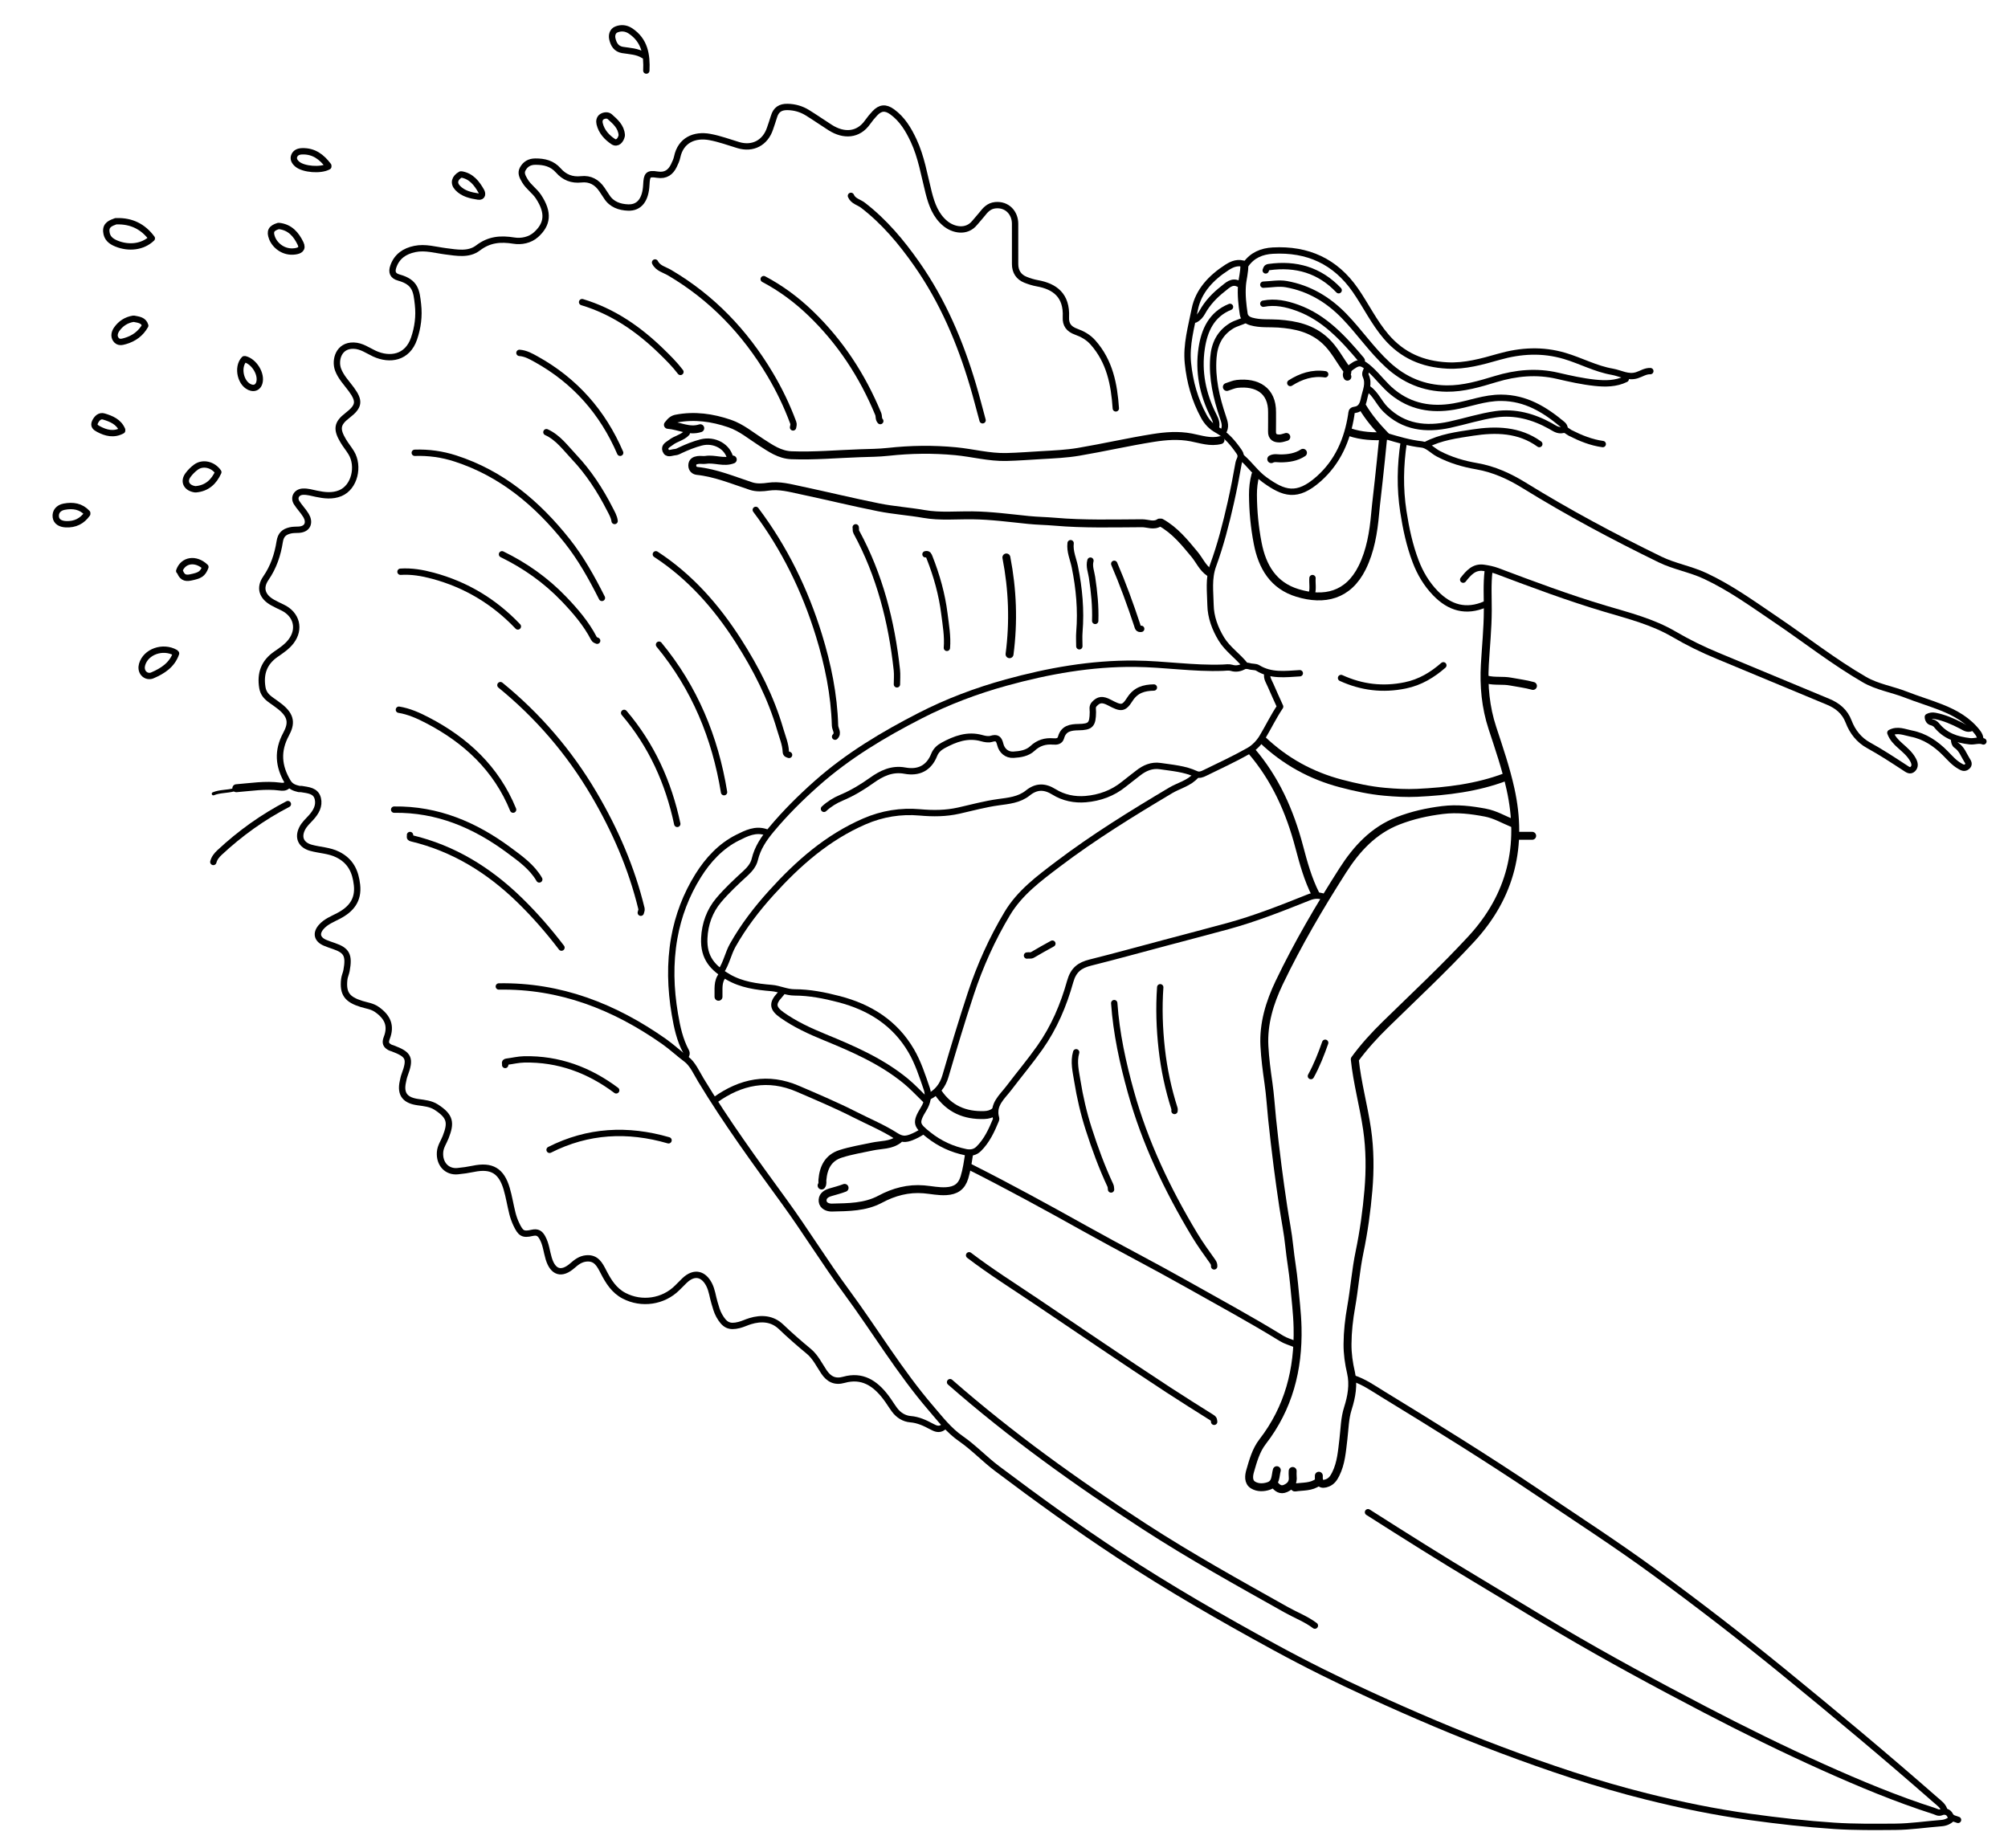<svg version="1.1" id="Layer_1" xmlns="http://www.w3.org/2000/svg" xmlns:xlink="http://www.w3.org/1999/xlink" x="0px" y="0px"
	 width="100%" viewBox="0 0 1266 1165" enable-background="new 0 0 1266 1165" xml:space="preserve">
<path fill="none" opacity="1" stroke="#000000" stroke-linecap="round" stroke-linejoin="round" stroke-width="4"
	d="
M314.5,622 
	C353.2,621.341 387.274,634.678 418.467,656.547 
	C423.426,660.023 427.864,664.216 432.734,667.855 
	C436.712,670.827 439.135,676.44 441.921,681.048 
	C457.954,707.567 476.174,732.553 494.393,757.578 
	C507.937,776.182 519.973,795.888 533.63,814.404 
	C551.621,838.795 567.174,864.951 587.001,887.999 
	C592.858,894.808 598.243,901.894 605.88,907.174 
	C613.917,912.731 620.721,920.038 628.552,925.932 
	C653.682,944.845 679.153,963.277 705.46,980.562 
	C737.231,1001.437 770.128,1020.35 803.475,1038.545 
	C823.319,1049.372 843.57,1059.428 864.088,1068.807 
	C890.989,1081.104 918.183,1092.765 945.925,1103.199 
	C976.186,1114.579 1006.767,1124.918 1038.066,1132.734 
	C1059.588,1138.109 1081.402,1142.592 1103.48,1145.645 
	C1121.109,1148.083 1138.709,1150.086 1156.484,1151.25 
	C1169.354,1152.092 1182.175,1151.944 1194.999,1151.849 
	C1204.671,1151.778 1214.329,1150.275 1224.003,1149.538 
	C1226.697,1149.332 1228.882,1148.36 1230.75,1146.5 
"/>
<path fill="none" opacity="1" stroke="#000000" stroke-linecap="round" stroke-linejoin="round" stroke-width="4"
	d="
M703.5,257.5 
	C702.475,242.336 699.671,227.861 689.08,215.929 
	C686.071,212.539 682.365,210.543 678.451,209.137 
	C673.83,207.477 671.787,204.629 672.022,200.001 
	C672.724,186.125 664.894,180.551 653.983,178.597 
	C651.372,178.129 648.893,177.328 646.542,176.393 
	C642.281,174.7 639.995,171.25 639.998,166.5 
	C640.004,158 640.03,149.5 639.991,141 
	C639.959,134.219 634.963,128.638 627.49,129.4 
	C623.432,129.814 621.191,132.462 619.128,135.1 
	C617.657,136.981 616.011,138.676 614.517,140.514 
	C609.259,146.979 600.881,144.949 596.032,140.961 
	C589.935,135.949 587.392,128.849 585.514,121.496 
	C582.68,110.399 580.902,98.988 575.975,88.512 
	C572.729,81.608 568.846,75.105 562.494,70.509 
	C558.322,67.49 554.995,67.783 551.519,71.518 
	C549.908,73.248 548.375,75.079 547.022,77.015 
	C541.102,85.481 531.931,85.813 523.509,80.486 
	C518.626,77.397 513.9,74.058 508.978,71.035 
	C505.195,68.712 501.044,67.521 496.501,67.439 
	C491.997,67.358 489.244,69.198 487.983,73.495 
	C487.242,76.022 486.327,78.498 485.501,81 
	C482.513,90.055 474.593,94.229 465.502,91.494 
	C459.537,89.699 453.725,87.528 447.522,86.382 
	C437.869,84.599 429.158,88.365 426.949,98.989 
	C426.559,100.867 425.667,102.756 424.855,104.43 
	C422.869,108.52 419.8,110.967 414.48,110.13 
	C408.498,109.188 407.803,110.205 407.5,116.5 
	C407.051,125.821 403.19,131.117 396.006,130.85 
	C390.765,130.656 385.623,129.004 382.493,124.004 
	C381.537,122.477 380.502,120.999 379.5,119.5 
	C376.401,114.865 372.038,112.45 366.508,113.068 
	C360.579,113.73 355.84,111.832 352.019,107.483 
	C348.118,103.042 343.18,101.874 337.499,101.905 
	C333.723,101.926 331.204,103.565 329.567,106.537 
	C328.105,109.19 329.514,111.604 330.945,114.032 
	C333.22,117.894 337.072,120.326 339.495,124.003 
	C346.239,134.235 345.167,141.469 337.964,147.96 
	C334.06,151.478 328.599,152.45 324.045,151.72 
	C315.622,150.369 308.481,150.903 301.374,156.335 
	C295.453,160.861 287.94,159.322 281.006,158.45 
	C274.519,157.633 268.145,155.611 261.5,157 
	C255.102,158.337 250.258,161.569 247.995,167.998 
	C246.738,171.568 247.595,173.943 251.494,175.021 
	C262.047,177.939 262.583,183.533 263.527,191.997 
	C264.351,199.386 263.434,206.488 261.031,213.511 
	C256.861,225.699 245.779,227.464 236.02,222.956 
	C231.779,220.998 228.046,218.089 223.002,217.936 
	C213.428,217.645 211.004,227.119 213.121,232.956 
	C214.838,237.693 218.508,241.44 221.497,245.502 
	C226.976,252.948 226.467,256.266 219,262 
	C212.464,267.02 212.011,270.637 216.433,278.04 
	C217.989,280.643 219.919,282.952 221.473,285.516 
	C226.542,293.881 223.659,307.225 214.495,310.988 
	C209.583,313.004 204.431,312.373 199.534,311.338 
	C196.688,310.737 193.926,309.881 191.001,310.018 
	C187.026,310.204 184.971,313.689 187.046,316.971 
	C188.823,319.779 191.238,322.191 192.943,325.034 
	C195.357,329.06 194.412,333.569 188.5,333.996 
	C186.663,334.129 184.85,333.984 182.984,334.432 
	C179.113,335.359 177.042,337.161 176.362,341.478 
	C175.065,349.7 172.505,357.499 167.62,364.583 
	C163.361,370.759 165.325,376.317 172.006,379.988 
	C173.965,381.064 175.981,382.041 178.003,382.993 
	C187.044,387.249 189.502,396.621 183.468,404.476 
	C180.918,407.795 177.399,410.125 173.988,412.482 
	C166.514,417.645 163.965,424.615 165.403,433.516 
	C166.018,437.325 168.184,439.503 170.997,441.504 
	C172.845,442.817 174.717,444.104 176.491,445.511 
	C183.991,451.459 183.904,456.39 180.373,462.932 
	C174.723,473.402 175.485,483.113 181.416,493.05 
	C183.165,495.981 185.648,496.817 188.504,497.484 
	C188.978,497.595 189.513,497.425 189.998,497.512 
	C194.205,498.26 199.132,498.389 200.378,503.53 
	C201.499,508.155 199.246,512.065 196.062,515.556 
	C194.079,517.73 191.829,519.728 190.469,522.485 
	C187.672,528.157 189.858,532.819 195.988,534.542 
	C201.635,536.128 207.586,536.115 213.057,538.888 
	C221.097,542.964 224.145,549.517 225.083,557.991 
	C226.149,567.631 221.335,573.373 213.496,577.492 
	C209.631,579.523 205.471,581.083 202.504,584.503 
	C199.01,588.53 199.957,592.355 205.006,594.485 
	C206.801,595.243 208.656,595.863 210.502,596.495 
	C218.653,599.284 220.26,602.324 218.477,611.996 
	C218.134,613.858 217.248,615.639 217.043,617.505 
	C216.056,626.487 218.838,630.225 227.987,633.043 
	C231.202,634.033 234.594,634.394 237.536,636.448 
	C244.44,641.265 246.822,646.788 243.853,654.443 
	C242.58,657.724 243.466,659.132 246.006,660.489 
	C246.464,660.734 247.006,660.816 247.499,661.003 
	C257.872,664.922 259.029,667.27 255.02,678.007 
	C254.542,679.287 254.303,680.66 254.005,682.001 
	C252.136,690.412 255.995,693.891 263.508,694.943 
	C267.495,695.502 271.555,695.865 274.97,698.047 
	C284.195,703.941 284.431,708.111 280.981,716.993 
	C279.759,720.141 277.696,722.885 277.436,726.495 
	C276.898,734 281.857,739.089 288.497,738.467 
	C291.848,738.154 295.198,737.652 298.494,736.972 
	C309.929,734.616 316.089,738.136 319.445,749.516 
	C320.939,754.586 321.744,759.856 323.039,764.99 
	C323.642,767.381 324.476,769.757 325.537,771.982 
	C328.259,777.69 329.675,778.711 335.468,777.364 
	C338.985,776.547 340.544,777.8 342.023,780.487 
	C344.266,784.562 344.634,789.178 345.947,793.516 
	C348.622,802.35 354.03,804.092 360.972,797.969 
	C363.492,795.746 366.035,793.854 369.499,793.487 
	C375.919,792.807 378.154,797.415 380.513,801.993 
	C383.626,808.032 387.116,813.71 393.486,817.027 
	C404.535,822.78 418.193,820.807 427,812 
	C428.5,810.5 429.974,808.973 431.505,807.505 
	C437.94,801.329 443.721,803.461 447.066,809.966 
	C448.964,813.654 449.318,817.671 450.492,821.503 
	C451.328,824.233 451.987,826.966 453.436,829.536 
	C456.777,835.462 459.682,837.064 465.991,835.463 
	C468.382,834.857 470.638,833.739 473.005,833.018 
	C480.077,830.864 486.95,831.353 492.42,836.584 
	C498.069,841.988 503.93,847.087 509.942,852.07 
	C514.114,855.526 516.489,860.558 519.475,865.016 
	C522.552,869.61 526.421,871.608 532.009,870.031 
	C543.656,866.746 551.804,872.234 558.481,881.014 
	C560.438,883.587 562.094,886.387 564.018,888.987 
	C566.499,892.339 570.083,894.527 574.013,894.84 
	C579.047,895.24 583.259,897.288 587.477,899.542 
	C589.842,900.806 592.031,901.727 594.5,900 
"/>
<path fill="none" opacity="1" stroke="#000000" stroke-linecap="round" stroke-linejoin="round" stroke-width="4"
	d="
M1226,1142 
	C1225.353,1138.735 1222.661,1136.978 1220.458,1135.047 
	C1188.875,1107.356 1156.643,1080.442 1124.088,1053.892 
	C1097.561,1032.258 1070.47,1011.362 1042.875,991.171 
	C1018.976,973.683 994.06,957.578 969.485,941.022 
	C937.534,919.498 904.78,899.221 871.922,879.128 
	C865.861,875.421 859.933,871.194 853,869 
"/>
<path fill="none" opacity="1" stroke="#000000" stroke-linecap="round" stroke-linejoin="round" stroke-width="4"
	d="
M862.5,953.5 
	C885.668,968.266 908.899,982.929 932.493,997.012 
	C949.697,1007.282 966.759,1017.793 984.017,1027.972 
	C1013.839,1045.561 1044.302,1061.994 1074.994,1078.012 
	C1099.519,1090.812 1124.344,1103.034 1149.566,1114.352 
	C1172.431,1124.612 1195.588,1134.309 1219.514,1141.955 
	C1220.911,1142.401 1222.133,1143.435 1224.055,1142.631 
	C1225.951,1141.837 1228.354,1142.274 1229.458,1144.521 
	C1230.539,1146.722 1232.703,1146.718 1234.5,1147.5 
"/>
<path fill="none" opacity="1" stroke="#000000" stroke-linecap="round" stroke-linejoin="round" stroke-width="5"
	d="
M769.5,277.5 
	C763.156,279.182 757.043,276.946 751.037,275.803 
	C742.887,274.253 734.888,274.9 727.024,276.148 
	C711.277,278.648 695.708,282.242 679.982,284.895 
	C672.418,286.171 664.677,286.516 656.997,286.948 
	C649.504,287.369 642.027,287.972 634.504,288.153 
	C623.601,288.415 613.182,285.524 602.499,284.512 
	C588.319,283.168 574.168,283.35 559.99,284.907 
	C554.038,285.56 547.973,285.586 541.993,285.79 
	C527.67,286.281 513.362,287.598 498.998,287.048 
	C491.557,286.763 485.865,282.66 480.039,278.939 
	C473.477,274.748 467.464,269.592 459.985,267.044 
	C449.104,263.336 437.984,261.722 426.486,263.925 
	C424.342,264.335 423.041,265.312 421.103,267.876 
	C428.427,268.473 434.494,272.29 441.5,270 
"/>
<path fill="none" opacity="1" stroke="#000000" stroke-linecap="round" stroke-linejoin="round" stroke-width="4"
	d="
M874,275 
	C881.383,277.194 888.703,279.388 896.474,280.241 
	C900.235,280.655 903.31,284.269 906.921,286.152 
	C914.573,290.143 922.634,292.514 931.007,293.957 
	C941.897,295.833 951.728,300.343 960.965,306.056 
	C988.669,323.19 1017.373,338.517 1046.614,352.767 
	C1055.55,357.121 1065.836,358.858 1074.953,363.101 
	C1091.044,370.59 1105.381,381.034 1120.039,390.942 
	C1138.537,403.445 1156.11,417.312 1175.49,428.518 
	C1183.619,433.219 1192.919,434.588 1201.519,437.952 
	C1208.928,440.85 1216.581,443.129 1223.979,446.053 
	C1232.85,449.558 1241.068,454.197 1246.964,462.027 
	C1247.903,463.273 1248.622,464.793 1248.5,466.5 
"/>
<path fill="none" opacity="1" stroke="#000000" stroke-linecap="round" stroke-linejoin="round" stroke-width="5"
	d="
M462,289.75 
	C456.365,291.99 450.663,289.068 444.994,289.961 
	C443.368,290.217 441.636,289.802 440.008,290.052 
	C438.151,290.337 436.459,291.012 436.466,293.5 
	C436.471,295.661 437.962,296.753 439.509,296.92 
	C451.395,298.199 462.306,302.832 473.501,306.496 
	C477.114,307.678 480.939,307.365 484.479,306.855 
	C491.433,305.853 497.932,307.67 504.488,309.056 
	C521.024,312.553 537.449,316.587 554.02,319.902 
	C563.411,321.78 573.044,322.415 582.488,324.068 
	C592.65,325.848 602.835,324.811 613.001,324.925 
	C624.931,325.059 636.69,326.669 648.513,327.87 
	C653.969,328.424 659.505,328.474 665.004,328.954 
	C683.306,330.555 701.663,330.008 720,329.923 
	C723.651,329.906 727.436,331.927 731,329.5 
"/>
<path fill="none" opacity="1" stroke="#000000" stroke-linecap="round" stroke-linejoin="round" stroke-width="4"
	d="
M784.5,420 
	C781.96,421.345 779.432,421.987 776.472,421.092 
	C774.792,420.584 772.831,420.942 771,421.009 
	C752.431,421.69 734.029,418.675 715.5,418.504 
	C687.872,418.248 661.043,423.036 634.459,430.351 
	C615.597,435.542 597.368,442.427 580.133,451.26 
	C556.989,463.123 534.604,476.488 514.935,493.926 
	C504.741,502.965 495.166,512.488 486.428,522.94 
	C481.635,528.673 477.627,534.536 475.861,541.967 
	C475.075,545.271 472.793,548.089 470.073,550.58 
	C464.169,555.988 458.257,561.488 453.11,567.592 
	C447.408,574.355 444.445,582.592 444.036,591.502 
	C443.455,604.169 449.607,610.485 459.011,615.981 
	C467.482,620.931 476.953,622.186 486.501,622.984 
	C491.416,623.394 495.79,625.739 501,625.744 
	C510.435,625.755 519.813,627.609 528.998,630.007 
	C548.295,635.043 564.185,644.922 574.473,662.516 
	C578.875,670.043 581.517,678.383 584.329,686.559 
	C585.704,690.555 584.807,695.174 582.466,698.979 
	C576.8,708.187 577.858,709.538 585.445,715.57 
	C592.482,721.165 600.27,724.737 608.998,726.511 
	C612.016,727.125 614.833,726.538 616.958,724.458 
	C622.23,719.299 625.219,712.693 627.985,705.994 
	C628.103,705.709 628.077,705.311 627.989,705.003 
	C625.539,696.506 631.853,691.613 636.067,686.051 
	C642.527,677.522 649.417,669.345 655.606,660.575 
	C664.608,647.82 670.59,633.682 674.708,618.919 
	C676.786,611.467 680.764,608.603 687.481,606.924 
	C703.207,602.994 718.833,598.666 734.5,594.5 
	C747.667,590.999 760.85,587.562 773.996,583.985 
	C791.434,579.239 808.21,572.578 824.956,565.89 
	C828.325,564.544 831.26,564.27 834.5,565.5 
"/>
<path fill="none" opacity="1" stroke="#000000" stroke-linecap="round" stroke-linejoin="round" stroke-width="4"
	d="
M1232,466.5 
	C1232.13,467.825 1232.332,469.19 1233.513,469.981 
	C1236.811,472.192 1238.028,475.866 1239.971,479.018 
	C1240.831,480.412 1242.055,481.977 1240.005,483.507 
	C1238.317,484.767 1236.89,483.769 1235.51,482.982 
	C1231.959,480.955 1229.334,477.845 1226.512,474.988 
	C1220.465,468.867 1213.56,464.208 1204.992,462.539 
	C1200.713,461.706 1196.385,459.621 1191.83,462.047 
	C1193.122,465.513 1195.372,467.8 1197.922,470.087 
	C1200.886,472.747 1204.044,475.317 1206.056,478.969 
	C1207.252,481.138 1207.727,483.237 1205.935,484.931 
	C1204.251,486.523 1202.708,485.239 1200.944,484.085 
	C1193.436,479.173 1185.933,474.255 1178.047,469.914 
	C1172.095,466.637 1167.948,461.409 1165.514,454.995 
	C1163.143,448.744 1158.587,444.966 1152.516,442.462 
	C1129.31,432.89 1106.193,423.103 1082.987,413.531 
	C1073.515,409.624 1064.341,405.135 1055.52,399.966 
	C1041.954,392.015 1026.949,388.257 1012.052,383.826 
	C989.017,376.974 966.479,368.534 943.982,360.048 
	C941.281,359.029 938.363,358.463 935.494,358.042 
	C929.292,357.132 925.853,361.301 922.5,365.5 
"/>
<path fill="none" opacity="1" stroke="#000000" stroke-linecap="round" stroke-linejoin="round" stroke-width="4"
	d="
M1040.5,234 
	C1037.386,233.878 1034.836,235.708 1032.03,236.594 
	C1026.407,238.37 1021.631,235.279 1016.517,234.399 
	C1006.06,232.6 996.641,227.441 986.52,224.432 
	C972.551,220.28 958.811,221.023 944.992,224.972 
	C934.378,228.005 923.69,231.026 912.502,230.452 
	C897.165,229.666 884.172,224.258 873.852,212.126 
	C866.184,203.111 861.168,192.557 854.531,182.979 
	C841.89,164.739 824.378,156.84 802.501,158.021 
	C795.533,158.398 789.489,160.898 785.374,166.846 
	C780.747,164.756 776.818,166.523 773.574,168.614 
	C763.728,174.959 755.56,183.401 753.269,195.053 
	C751.08,206.187 747.779,217.336 748.962,229.004 
	C750.162,240.841 753.271,252.042 758.985,262.508 
	C761.001,266.201 763.625,269.001 767.441,271.108 
	C773.254,274.316 777.376,279.331 781.228,284.841 
	C783.469,288.048 781.307,289.748 780.917,291.986 
	C779.458,300.355 777.833,308.704 775.962,316.991 
	C772.949,330.333 769.553,343.616 764.854,356.446 
	C761.791,364.81 763.063,373.187 763.207,381.496 
	C763.339,389.079 766.068,396.415 770.062,402.962 
	C773.97,409.37 780.429,413.606 785.057,419.455 
	C785.459,419.963 786.697,419.745 787.494,420.018 
	C789.285,420.631 791.586,420.307 792.918,421.132 
	C801.343,426.35 810.445,425.015 819.5,424.5 
"/>
<path fill="none" opacity="1" stroke="#000000" stroke-linecap="round" stroke-linejoin="round" stroke-width="4"
	d="
M754,489 
	C749.701,493.909 743.293,495.264 737.962,498.436 
	C713.623,512.923 689.549,527.758 666.93,544.907 
	C654.944,553.994 642.904,562.904 635.052,576.031 
	C625.513,591.98 617.895,608.893 612.076,626.525 
	C606.393,643.743 601.179,661.121 596.084,678.525 
	C594.324,684.537 590.96,688.749 585.5,691.5 
"/>
<path fill="none" opacity="1" stroke="#000000" stroke-linecap="round" stroke-linejoin="round" stroke-width="4"
	d="
M1025,239 
	C1018.786,242.062 1012.03,242.028 1005.517,241.342 
	C997.613,240.509 989.774,238.753 982.013,236.944 
	C968.762,233.855 955.834,235.107 943,239 
	C932.874,242.073 922.739,245.128 912,244.993 
	C897.723,244.814 885.487,239.677 874.974,230.028 
	C864.831,220.719 857.122,209.277 847.588,199.415 
	C837.352,188.827 825.369,181.726 810.972,179.156 
	C806.317,178.326 801.333,179.333 796.5,179.5 
"/>
<path fill="none" opacity="1" stroke="#000000" stroke-linecap="round" stroke-linejoin="round" stroke-width="4"
	d="
M599,871.5 
	C637.387,905.126 678.739,934.763 721.501,962.499 
	C750.548,981.339 780.811,998.105 810.98,1015.036 
	C816.966,1018.396 823.465,1020.829 829,1025 
"/>
<path fill="none" opacity="1" stroke="#000000" stroke-linecap="round" stroke-linejoin="round" stroke-width="4"
	d="
M799,425 
	C798.528,427.659 800.068,429.759 801.024,431.99 
	C802.963,436.515 805.038,440.983 807.094,445.556 
	C802.918,451.766 799.682,458.521 795.853,464.912 
	C793.855,468.246 790.777,471.456 787.414,473.348 
	C778.331,478.459 768.86,482.889 759.474,487.447 
	C757.845,488.239 756.06,489.003 753.982,488.04 
	C746.869,484.744 739.097,484.188 731.493,483.046 
	C726.202,482.252 721.606,484.23 717.495,487.494 
	C714.519,489.857 711.459,492.116 708.508,494.51 
	C701.494,500.2 693.282,503.117 684.489,503.874 
	C677.545,504.473 670.5,503.042 664.59,499.355 
	C658.544,495.584 653.362,495.692 648.004,500.005 
	C642.591,504.361 635.835,504.948 629.475,505.818 
	C620.993,506.977 612.807,509.25 604.525,511.11 
	C596.327,512.952 588.351,512.986 579.979,512.24 
	C568.032,511.176 556.242,513.044 544.972,517.935 
	C521.648,528.058 503.23,544.271 486.372,562.884 
	C477.068,573.156 468.773,583.962 461.991,595.995 
	C459.011,601.283 457.992,607.451 454.5,612.5 
"/>
<path fill="none" opacity="1" stroke="#000000" stroke-linecap="round" stroke-linejoin="round" stroke-width="4"
	d="
M611,735.5 
	C635.845,748.024 660.24,761.38 684.53,774.946 
	C705.885,786.872 727.652,798.064 748.956,810.079 
	C768.724,821.228 788.696,832.034 808.036,843.942 
	C810.611,845.528 813.667,846.333 816.5,847.5 
"/>
<path fill="none" opacity="1" stroke="#000000" stroke-linecap="round" stroke-linejoin="round" stroke-width="5"
	d="
M938.5,360 
	C937.521,368.317 938.051,376.666 938.02,385 
	C937.977,396.375 936.819,407.677 936.171,419.01 
	C935.398,432.516 936.623,445.951 940.924,459.025 
	C945.107,471.743 949.466,484.49 952.346,497.534 
	C960.202,533.1 952.806,564.791 927.605,592.097 
	C910.306,610.84 891.681,628.182 873.489,645.988 
	C866.463,652.865 859.858,660.098 854.15,667.936 
	C855.693,682.844 859.753,697.268 861.908,712.013 
	C863.769,724.754 863.84,737.735 862.754,750.479 
	C861.642,763.539 859.837,776.602 857.146,789.53 
	C854.782,800.885 853.936,812.548 851.907,823.983 
	C850.521,831.793 849.629,839.617 849.58,847.5 
	C849.542,853.563 850.386,859.529 851.784,865.55 
	C853.508,872.973 852.144,880.756 849.84,887.949 
	C847.769,894.411 847.783,900.965 846.982,907.498 
	C846.063,914.993 845.606,922.556 842.101,929.551 
	C840.86,932.029 839.488,933.969 836.992,934.98 
	C833.006,936.594 831.195,935.075 831.5,930.5 
"/>
<path fill="none" opacity="1" stroke="#000000" stroke-linecap="round" stroke-linejoin="round" stroke-width="4"
	d="
M702.5,632.5 
	C703.827,651.574 707.886,670.133 712.993,688.502 
	C721.883,720.481 736.033,750.124 753.046,778.472 
	C756.561,784.33 760.595,789.884 764.564,795.454 
	C765.301,796.49 765.567,797.367 765.5,798.5 
"/>
<path fill="none" opacity="1" stroke="#000000" stroke-linecap="round" stroke-linejoin="round" stroke-width="5"
	d="
M953.5,519 
	C947.884,516.7 942.67,513.565 936.519,512.399 
	C927.533,510.695 918.763,509.608 909.47,510.757 
	C899.793,511.953 890.514,514.021 881.508,517.521 
	C865.892,523.59 855.259,535.221 846.477,548.985 
	C831.921,571.798 818.232,595.101 806.547,619.522 
	C800.522,632.113 796.449,645.416 797.18,659.491 
	C797.586,667.324 798.629,675.2 799.76,683.035 
	C800.828,690.437 801.265,698.008 802.034,705.497 
	C803.063,715.511 804.26,725.509 805.523,735.497 
	C806.578,743.844 807.779,752.175 809.015,760.498 
	C810.28,769.008 812.035,777.463 812.892,786.011 
	C813.682,793.885 815.172,801.662 815.878,809.511 
	C816.7,818.657 817.869,827.772 818.086,836.998 
	C818.709,863.509 812.475,887.765 796.042,909.032 
	C791.858,914.448 790.033,921.114 788.177,927.551 
	C787.374,930.338 786.793,934.405 790.07,936.383 
	C793.016,938.162 796.729,938.069 799.974,936.926 
	C804.581,935.303 804.008,930.671 805,927 
"/>
<path fill="none" opacity="1" stroke="#000000" stroke-linecap="round" stroke-linejoin="round" stroke-width="4"
	d="
M483,524.75 
	C476.385,522.429 470.527,525.404 465.066,528.133 
	C454.385,533.47 446.355,542.224 440.175,552.109 
	C432.656,564.139 427.557,577.475 425.09,591.516 
	C422.286,607.474 422.785,623.525 425.495,639.501 
	C426.873,647.623 428.574,655.647 432.522,662.988 
	C433.278,664.392 432.54,665.387 432,666.5 
"/>
<path fill="none" opacity="1" stroke="#000000" stroke-linecap="round" stroke-linejoin="round" stroke-width="4"
	d="
M611,791.5 
	C624.352,801.701 638.57,810.64 652.498,820.003 
	C680.504,838.827 708.347,857.9 736.588,876.365 
	C745.672,882.305 754.899,888.065 764.092,893.854 
	C765.541,894.766 765.334,895.466 765.5,896.5 
"/>
<path fill="none" opacity="1" stroke="#000000" stroke-linecap="round" stroke-linejoin="round" stroke-width="5"
	d="
M796,466.5 
	C810.123,479.946 826.638,489.065 845.496,494.016 
	C854.541,496.391 863.58,498.38 872.979,499.228 
	C879.847,499.848 886.689,500.226 893.495,499.901 
	C912.395,498.998 931.113,496.736 949,490 
"/>
<path fill="none" opacity="1" stroke="#000000" stroke-linecap="round" stroke-linejoin="round" stroke-width="4"
	d="
M536.5,123.5 
	C537.914,126.858 541.548,127.462 544.073,129.405 
	C557.579,139.801 568.313,152.636 578.018,166.487 
	C594.413,189.886 605.407,215.77 613.476,243.007 
	C615.635,250.293 617.5,257.667 619.5,265 
"/>
<path fill="none" opacity="1" stroke="#000000" stroke-linecap="round" stroke-linejoin="round" stroke-width="4"
	d="
M315.5,432 
	C339.212,451.349 358.903,474.256 374.395,500.562 
	C387.756,523.249 398.235,547.289 404.456,573.011 
	C404.637,573.76 404.167,574.667 404,575.5 
"/>
<path fill="none" opacity="1" stroke="#000000" stroke-linecap="round" stroke-linejoin="round" stroke-width="4"
	d="
M476.5,321.5 
	C494.54,345.45 507.532,372.059 516.314,400.557 
	C522.002,419.013 525.914,438.022 526.466,457.501 
	C526.532,459.827 528.861,462.167 526.5,464.5 
"/>
<path fill="none" opacity="1" stroke="#000000" stroke-linecap="round" stroke-linejoin="round" stroke-width="4"
	d="
M379.5,377 
	C373.144,364.403 366.319,352.091 357.499,341.001 
	C338.674,317.331 316.252,298.496 286.986,289.045 
	C278.745,286.383 270.2,285.206 261.5,285.5 
"/>
<path fill="none" opacity="1" stroke="#000000" stroke-linecap="round" stroke-linejoin="round" stroke-width="4"
	d="
M413.5,349.5 
	C435.102,363.593 451.7,382.474 465.488,404.007 
	C476.711,421.534 486.129,439.947 491.937,460.018 
	C493.271,464.626 495.245,469.126 495.444,474.002 
	C495.51,475.61 496.548,475.619 497.5,476 
"/>
<path fill="none" opacity="1" stroke="#000000" stroke-linecap="round" stroke-linejoin="round" stroke-width="4"
	d="
M986.5,270.5 
	C986.551,269.224 985.912,268.27 984.995,267.506 
	C973.802,258.186 961.961,250.905 946.501,250.811 
	C935.966,250.747 926.491,254.666 916.476,256.357 
	C902.516,258.713 889.422,256.548 877.895,247.129 
	C872.681,242.87 868.834,237.487 863.967,233.036 
	C858.064,227.64 856.527,227.757 850,233 
"/>
<path fill="none" opacity="1" stroke="#000000" stroke-linecap="round" stroke-linejoin="round" stroke-width="4"
	d="
M862.5,245 
	C867.338,248.342 869.399,254.002 873.462,258.039 
	C885.029,269.532 899.188,271.009 913.958,267.806 
	C923.655,265.703 933.236,262.602 943.029,261.205 
	C955.14,259.477 966.768,262.644 977.454,268.582 
	C980.063,270.032 982.227,271.86 985.514,271.055 
	C987.289,270.62 988.536,272.241 990.008,272.984 
	C996.511,276.269 1003.206,279.014 1010.5,280 
"/>
<path fill="none" opacity="1" stroke="#000000" stroke-linecap="round" stroke-linejoin="round" stroke-width="4"
	d="
M581.5,713.5 
	C579.301,714.934 577.033,716.134 574.542,717.108 
	C570.984,718.499 568.453,718.481 564.876,716.194 
	C556.731,710.989 547.7,707.257 539.069,702.864 
	C527.273,696.859 515.123,691.73 502.998,686.504 
	C484.273,678.434 467.099,681.998 451,693.5 
"/>
<path fill="none" opacity="1" stroke="#000000" stroke-linecap="round" stroke-linejoin="round" stroke-width="5"
	d="
M872,276.5 
	C871.192,285.521 870.129,294.52 869.205,303.521 
	C868.505,310.346 867.596,317.159 866.986,323.999 
	C865.942,335.707 864.005,347.427 858.819,357.91 
	C850.047,375.64 834.889,379.013 818.037,373.88 
	C802.847,369.253 795.829,357.467 792.943,342.511 
	C790.994,332.409 790.021,322.27 789.965,312 
	C789.942,307.745 790.423,303.597 791.5,299.5 
"/>
<path fill="none" opacity="1" stroke="#000000" stroke-linecap="round" stroke-linejoin="round" stroke-width="4"
	d="
M885,279 
	C882.834,293.5 882.524,307.898 884.782,322.534 
	C886.447,333.325 888.677,343.833 892.542,353.984 
	C895.378,361.43 899.398,368.22 904.993,374.006 
	C913.969,383.288 924.294,386.344 936.5,381 
"/>
<path fill="none" opacity="1" stroke="#000000" stroke-linecap="round" stroke-linejoin="round" stroke-width="4"
	d="
M413,165.5 
	C414.865,169.238 418.949,170.045 422.07,171.881 
	C448.914,187.668 469.646,209.392 485.504,235.997 
	C491.295,245.712 496.173,255.847 500.099,266.463 
	C500.568,267.732 500.127,268.5 500,269.5 
"/>
<path fill="none" opacity="1" stroke="#000000" stroke-linecap="round" stroke-linejoin="round" stroke-width="4"
	d="
M727.5,433.5 
	C721.308,433.616 716.119,435.017 712.354,440.907 
	C708.43,447.044 706.839,446.885 699.5,443 
	C695.033,440.636 692.661,441.029 689.946,443.95 
	C688.416,445.596 689.064,447.323 689.04,449.001 
	C688.928,456.935 687.677,458.353 680,458.485 
	C675.056,458.57 670.577,459.2 668.968,464.991 
	C668.283,467.454 666.201,467.691 663.999,467.508 
	C659.013,467.092 654.727,468.363 650.935,471.931 
	C647.706,474.97 643.21,475.63 638.993,475.886 
	C634.73,476.145 631.617,473.288 630.669,469.458 
	C629.763,465.798 628.611,464.792 624.964,465.879 
	C623.173,466.412 620.911,465.982 619.015,465.446 
	C610.052,462.914 602.156,465.903 594.53,470.055 
	C592.132,471.361 590.07,473.221 588.972,475.989 
	C585.624,484.424 579.062,487.501 570.516,485.914 
	C562.321,484.391 555.713,487.705 549.562,492.088 
	C543.538,496.38 537.298,500.141 530.498,502.995 
	C526.427,504.703 522.74,506.997 519.5,510 
"/>
<path fill="none" opacity="1" stroke="#000000" stroke-linecap="round" stroke-linejoin="round" stroke-width="4"
	d="
M258.5,526.5 
	C258.912,527.127 257.651,528.14 259.482,528.577 
	C285.941,534.898 308.168,548.633 327.532,567.467 
	C337.138,576.811 345.885,586.865 354,597.5 
"/>
<path fill="none" opacity="1" stroke="#000000" stroke-linecap="round" stroke-linejoin="round" stroke-width="4"
	d="
M539.5,332.5 
	C539.745,333.487 539.348,334.434 539.943,335.531 
	C554.675,362.686 562.146,391.997 565.457,422.505 
	C565.779,425.47 565.5,428.5 565.5,431.5 
"/>
<path fill="none" opacity="1" stroke="#000000" stroke-linecap="round" stroke-linejoin="round" stroke-width="4"
	d="
M481.5,176 
	C492.372,181.742 502.145,188.998 510.996,197.504 
	C529.791,215.568 543.716,236.881 553.669,260.93 
	C554.313,262.486 553.761,264.246 555,265.5 
"/>
<path fill="none" opacity="1" stroke="#000000" stroke-linecap="round" stroke-linejoin="round" stroke-width="4"
	d="
M492.75,626 
	C492.333,626.5 491.937,627.018 491.497,627.497 
	C486.739,632.675 487.13,635.85 492.998,640.003 
	C501.353,645.918 510.572,650.148 519.995,654.011 
	C537.961,661.377 555.756,669.123 570.955,681.555 
	C575.412,685.2 579.333,689.5 583.5,693.5 
"/>
<path fill="none" opacity="1" stroke="#000000" stroke-linecap="round" stroke-linejoin="round" stroke-width="4"
	d="
M415.5,406.5 
	C437.916,433.643 450.886,464.95 456.5,499.5 
"/>
<path fill="none" opacity="1" stroke="#000000" stroke-linecap="round" stroke-linejoin="round" stroke-width="4"
	d="
M248.5,510.5 
	C275.79,510.12 299.478,520.187 320.922,536.105 
	C327.994,541.355 335.401,546.553 340,554.5 
"/>
<path fill="none" opacity="1" stroke="#000000" stroke-linecap="round" stroke-linejoin="round" stroke-width="5"
	d="
M789,473.5 
	C804.134,491.121 813.254,511.656 819.131,533.965 
	C821.823,544.182 824.656,554.47 829.5,564 
"/>
<path fill="none" opacity="1" stroke="#000000" stroke-linecap="round" stroke-linejoin="round" stroke-width="4"
	d="
M678.5,663.5 
	C676.728,669.554 678.292,675.646 679.219,681.465 
	C680.86,691.775 683.242,702.007 686.456,712.014 
	C690.336,724.094 694.696,735.975 700.066,747.469 
	C700.494,748.384 700.332,749.167 700.5,750 
"/>
<path fill="none" opacity="1" stroke="#000000" stroke-linecap="round" stroke-linejoin="round" stroke-width="4"
	d="
M323.5,510.5 
	C312.92,484.575 293.755,466.77 269.434,454.127 
	C263.839,451.219 257.911,448.528 251.5,447.5 
"/>
<path fill="none" opacity="1" stroke="#000000" stroke-linecap="round" stroke-linejoin="round" stroke-width="4"
	d="
M775.5,193.5 
	C763.811,198.228 759.347,208.275 757.645,219.522 
	C755.403,234.332 758.278,248.596 765.047,261.976 
	C766.37,264.592 767.434,267.064 766.5,270 
"/>
<path fill="none" opacity="1" stroke="#000000" stroke-linecap="round" stroke-linejoin="round" stroke-width="4"
	d="
M731.5,622.5 
	C730.586,635.532 731.012,648.522 732.475,661.503 
	C733.914,674.276 736.58,686.767 740.482,699.006 
	C740.626,699.46 740.5,700 740.5,700.5 
"/>
<path fill="none" opacity="1" stroke="#000000" stroke-linecap="round" stroke-linejoin="round" stroke-width="4"
	d="
M785.5,201.5 
	C782.624,203.113 779.336,203.67 776.46,205.436 
	C768.897,210.081 765.66,217.035 765.013,225.501 
	C764.021,238.468 766.923,250.839 771.024,262.992 
	C772.111,266.213 773.206,269.333 771,272.5 
"/>
<path fill="none" opacity="1" stroke="#000000" stroke-linecap="round" stroke-linejoin="round" stroke-width="4"
	d="
M391,285.5 
	C379.97,259.871 362.489,240.048 338.012,226.479 
	C334.681,224.632 331.406,222.768 327.5,222.5 
"/>
<path fill="none" opacity="1" stroke="#000000" stroke-linecap="round" stroke-linejoin="round" stroke-width="4"
	d="
M421.5,719 
	C395.742,711.53 370.681,712.762 346.5,725 
"/>
<path fill="none" opacity="1" stroke="#000000" stroke-linecap="round" stroke-linejoin="round" stroke-width="4"
	d="
M326.5,395 
	C311.643,379.358 293.827,368.638 272.993,363.026 
	C266.302,361.223 259.492,360.03 252.5,360.5 
"/>
<path fill="none" opacity="1" stroke="#000000" stroke-linecap="round" stroke-linejoin="round" stroke-width="4"
	d="
M388.5,687.5 
	C371.307,674.635 352.179,667.549 330.5,667.978 
	C326.757,668.052 323.16,668.962 319.491,669.43 
	C317.57,669.675 318.912,670.873 318.5,671.5 
"/>
<path fill="none" opacity="1" stroke="#000000" stroke-linecap="round" stroke-linejoin="round" stroke-width="4"
	d="
M393.5,449.5 
	C410.855,469.872 421.49,493.459 427,519.5 
"/>
<path fill="none" opacity="1" stroke="#000000" stroke-linecap="round" stroke-linejoin="round" stroke-width="5"
	d="
M784.5,167 
	C784.705,171.415 783.345,175.654 783.027,180.002 
	C782.586,186.031 783.243,192.047 784.132,197.98 
	C784.462,200.182 785.97,201.866 788.943,202.702 
	C794.646,204.305 800.319,203.635 805.998,204.032 
	C816.882,204.792 827.101,207.022 835.602,214.89 
	C841.302,220.166 844.564,226.952 849.062,232.954 
	C850.291,234.594 848.366,236.107 849.5,237.5 
"/>
<path fill="none" opacity="1" stroke="#000000" stroke-linecap="round" stroke-linejoin="round" stroke-width="4"
	d="
M862,232.5 
	C861.224,233.902 860.42,235.565 861.07,236.967 
	C863.366,241.919 861.061,246.353 860.073,251.015 
	C859.292,254.704 858.319,257.923 853.996,258.467 
	C851.95,258.724 852.178,260.006 851.95,261.492 
	C849.537,277.201 843.456,291.254 831.432,301.923 
	C817.714,314.093 809.408,311.195 797.426,302.603 
	C791.82,298.582 788.079,292.913 783,288.5 
"/>
<path fill="none" opacity="1" stroke="#000000" stroke-linecap="round" stroke-linejoin="round" stroke-width="4"
	d="
M316.5,349.5 
	C331.086,356.624 344.208,365.881 355.422,377.574 
	C362.669,385.131 369.562,393.117 374.436,402.533 
	C374.979,403.581 375.745,403.618 376.5,404 
"/>
<path fill="none" opacity="1" stroke="#000000" stroke-linecap="round" stroke-linejoin="round" stroke-width="4"
	d="
M858.5,228.5 
	C858.5,228 858.716,227.318 858.469,227.026 
	C847.036,213.503 835.252,200.32 817.976,194.067 
	C811.102,191.578 803.939,189.994 796.5,191.5 
"/>
<path fill="none" opacity="1" stroke="#000000" stroke-linecap="round" stroke-linejoin="round" stroke-width="4"
	d="
M910,419.5 
	C903.001,425.588 895.425,430.201 886.03,432.143 
	C871.863,435.07 858.506,433.445 845.5,427.5 
"/>
<path fill="none" opacity="1" stroke="#000000" stroke-linecap="round" stroke-linejoin="round" stroke-width="5"
	d="
M611,727.5 
	C610.213,732.543 609.545,737.599 608.022,742.507 
	C606.243,748.245 602.605,750.742 596.505,751.083 
	C591.742,751.349 587.163,750.32 582.506,749.924 
	C572.644,749.085 563.524,751.549 555.048,756.09 
	C545.35,761.285 534.915,761.147 524.498,761.415 
	C521.961,761.48 518.972,760.293 518.667,757.482 
	C518.355,754.617 520.177,752.799 523.442,751.809 
	C526.445,750.898 529.554,750.161 532.5,749 
"/>
<path fill="none" opacity="1" stroke="#000000" stroke-linecap="round" stroke-linejoin="round" stroke-width="4"
	d="
M367,190.5 
	C386.45,196.344 402.606,207.508 416.993,221.507 
	C421.223,225.623 425.423,229.776 429,234.5 
"/>
<path fill="none" opacity="1" stroke="#000000" stroke-linecap="round" stroke-linejoin="round" stroke-width="4"
	d="
M675,342.5 
	C674.377,347.743 676.68,352.531 677.679,357.464 
	C680.435,371.069 681.661,384.668 680.535,398.503 
	C680.293,401.483 680.5,404.5 680.5,407.5 
"/>
<path fill="none" opacity="1" stroke="#000000" stroke-linecap="round" stroke-linejoin="round" stroke-width="5"
	d="
M634.5,351.5 
	C638.428,371.726 639.18,392.057 636.5,412.5 
"/>
<path fill="none" opacity="1" stroke="#000000" stroke-linecap="round" stroke-linejoin="round" stroke-width="4"
	d="
M597,408.5 
	C597.596,401.257 596.316,394.126 595.424,387.01 
	C593.89,374.778 590.591,362.957 586.048,351.481 
	C585.516,350.137 585.219,349.059 583.5,349.5 
"/>
<path fill="none" opacity="1" stroke="#000000" stroke-linecap="round" stroke-linejoin="round" stroke-width="4"
	d="
M344.5,272.5 
	C351.914,275.882 356.566,282.474 361.89,288.104 
	C371.092,297.838 378.396,309.05 384.49,321.005 
	C385.714,323.408 387.144,325.742 387.5,328.5 
"/>
<path fill="none" opacity="1" stroke="#000000" stroke-linecap="round" stroke-linejoin="round" stroke-width="5"
	d="
M811,275.5 
	C809.667,275.833 808.343,276.397 806.998,276.453 
	C804.013,276.576 801.863,275.621 801.973,271.999 
	C802.093,268.003 801.956,263.999 802.008,260 
	C802.187,246.105 792.501,240.71 780.007,242.061 
	C777.794,242.3 775.667,243.333 773.5,244 
"/>
<path fill="none" opacity="1" stroke="#000000" stroke-linecap="round" stroke-linejoin="round" stroke-width="4"
	d="
M407.5,44.5 
	C407.95,34.653 406.575,25.537 397.5,19.5 
	C394.672,17.618 391.48,17.386 388.546,18.611 
	C386.281,19.556 385.53,22.129 386.063,24.486 
	C386.843,27.934 388.484,30.861 392.499,31.507 
	C397.106,32.249 401.892,32.32 406,35 
"/>
<path fill="none" opacity="1" stroke="#000000" stroke-linecap="round" stroke-linejoin="round" stroke-width="4"
	d="
M110.5,411.5 
	C102.653,407.105 91.873,410.892 89.578,419.022 
	C89.088,420.757 89.169,422.862 90.506,424.495 
	C91.968,426.282 94.298,426.598 95.954,425.892 
	C102.55,423.078 108.468,419.311 111,412 
"/>
<path fill="none" opacity="1" stroke="#000000" stroke-linecap="round" stroke-linejoin="round" stroke-width="5"
	d="
M566.5,718.5 
	C561.618,722.267 555.548,721.737 549.984,722.926 
	C543.298,724.356 536.528,725.435 530.01,727.531 
	C522.085,730.079 519.15,736.281 518.501,744 
	C518.402,745.177 518.813,746.426 518,747.5 
"/>
<path fill="none" opacity="1" stroke="#000000" stroke-linecap="round" stroke-linejoin="round" stroke-width="4"
	d="
M181.5,507 
	C165.741,515.157 151.465,525.4 138.484,537.482 
	C136.645,539.194 135.144,541.04 134.5,543.5 
"/>
<path fill="none" opacity="1" stroke="#000000" stroke-linecap="round" stroke-linejoin="round" stroke-width="4"
	d="
M844,183 
	C831.933,170.279 817.102,166.023 799.988,168.411 
	C798.316,168.644 798.422,169.589 798,170.5 
"/>
<path fill="none" opacity="1" stroke="#000000" stroke-linecap="round" stroke-linejoin="round" stroke-width="4"
	d="
M84,201 
	C79.597,201.709 76.067,204.043 73.601,207.571 
	C72.398,209.293 71.509,211.793 73.031,213.978 
	C74.589,216.213 76.754,215.697 79.009,215.032 
	C84.417,213.438 88.663,210.416 91.563,205.309 
	C90.573,201.812 87.421,201.586 84.5,201 
"/>
<path fill="none" opacity="1" stroke="#000000" stroke-linecap="round" stroke-linejoin="round" stroke-width="4"
	d="
M702.5,355.5 
	C707.923,368.111 712.614,381.001 716.923,394.025 
	C717.432,395.562 717.511,396.823 719.5,396.5 
"/>
<path fill="none" opacity="1" stroke="#000000" stroke-linecap="round" stroke-linejoin="round" stroke-width="4"
	d="
M970.5,280 
	C957.707,270.74 943.036,270.55 928.541,272.769 
	C918.564,274.296 908.238,275.637 899,280.5 
"/>
<path fill="none" opacity="1" stroke="#000000" stroke-linecap="round" stroke-linejoin="round" stroke-width="4"
	d="
M123.5,308.5 
	C130.56,307.879 134.87,303.758 137.637,297.697 
	C134.26,292.833 127.868,291.375 123.536,294.549 
	C121.656,295.925 119.929,297.659 118.549,299.536 
	C115.518,303.656 117.611,307.705 123,308.5 
"/>
<path fill="none" opacity="1" stroke="#000000" stroke-linecap="round" stroke-linejoin="round" stroke-width="4"
	d="
M460.5,289.5 
	C459.096,281.667 450.464,276.777 441.999,278.996 
	C437.477,280.181 433.182,281.908 428.952,283.897 
	C427.952,284.366 426.888,285.035 425.507,285.118 
	C423.329,285.248 420.734,286.897 419.608,283.959 
	C418.598,281.322 421.29,280.322 422.986,278.982 
	C426.07,276.547 430.241,275.957 433,273 
"/>
<path fill="none" opacity="1" stroke="#000000" stroke-linecap="round" stroke-linejoin="round" stroke-width="4"
	d="
M392,85 
	C391.574,79.814 387.918,76.677 384.435,73.573 
	C383.173,72.449 381.047,72.634 379.533,73.554 
	C377.969,74.505 377.673,76.381 378.051,77.988 
	C379.226,82.977 382.665,86.693 386.633,89.297 
	C389.111,90.924 391.391,88.516 392,85.5 
"/>
<path fill="none" opacity="1" stroke="#000000" stroke-linecap="round" stroke-linejoin="round" stroke-width="4"
	d="
M77,271 
	C74.823,265.925 70.169,264.038 65.465,262.615 
	C63.037,261.881 61.127,263.594 59.967,265.984 
	C58.77,268.451 60.213,269.526 62.004,270.493 
	C66.842,273.106 71.791,274.298 77,271.5 
"/>
<path fill="none" opacity="1" stroke="#000000" stroke-linecap="round" stroke-linejoin="round" stroke-width="4"
	d="
M687.5,353.5 
	C686.51,357.126 687.975,360.518 688.501,364 
	C689.877,373.115 690.818,382.262 690.5,391.5 
"/>
<path fill="none" opacity="1" stroke="#000000" stroke-linecap="round" stroke-linejoin="round" stroke-width="4"
	d="
M113.5,360.5 
	C114.678,363.504 116.321,364.887 120.026,364.125 
	C125.92,362.914 127.745,362.058 129.5,357.5 
	C123.448,351.719 115.379,352.942 113,360 
"/>
<path fill="none" opacity="1" stroke="#000000" stroke-linecap="round" stroke-linejoin="round" stroke-width="5"
	d="
M591.5,689 
	C598.479,699.233 608.301,703.482 620.503,703.075 
	C622.992,702.993 625.074,702.449 627,701 
"/>
<path fill="none" opacity="1" stroke="#000000" stroke-linecap="round" stroke-linejoin="round" stroke-width="5"
	d="
M732,329.5 
	C740.724,334.356 746.832,341.923 753.071,349.441 
	C756.247,353.268 758.2,358.103 762.5,361 
"/>
<path fill="none" opacity="1" stroke="#000000" stroke-linecap="round" stroke-linejoin="round" stroke-width="5"
	d="
M181,495 
	C179.719,496.319 178.038,496.17 176.505,495.966 
	C167.27,494.74 158.153,496.278 149,497 
"/>
<path fill="none" opacity="1" stroke="#000000" stroke-linecap="round" stroke-linejoin="round" stroke-width="4"
	d="
M781,179 
	C776.695,176.762 773.794,179.995 771.082,182.106 
	C765.832,186.193 761.222,191.009 757.948,196.971 
	C756.938,198.81 755.51,200.51 753.5,201.5 
"/>
<path fill="none" opacity="1" stroke="#000000" stroke-linecap="round" stroke-linejoin="round" stroke-width="5"
	d="
M937.5,428.5 
	C942.423,429.768 947.499,428.799 952.543,429.779 
	C957.181,430.68 961.916,431.206 966.5,432.5 
"/>
<path fill="none" opacity="1" stroke="#000000" stroke-linecap="round" stroke-linejoin="round" stroke-width="4"
	d="
M1243,459 
	C1240.44,460.206 1238.614,458.683 1236.462,457.573 
	C1231.247,454.883 1225.896,452.502 1220.022,451.386 
	C1218.244,451.048 1216.937,451.267 1215.47,452.02 
	C1215.532,453.739 1216.334,455.092 1218.013,455.436 
	C1219.234,455.686 1220.519,456.708 1220.846,457.122 
	C1226.294,463.997 1233.444,466.398 1241.955,467.387 
	C1244.917,467.732 1247.728,466.298 1250.5,467.5 
"/>
<path fill="none" opacity="1" stroke="#000000" stroke-linecap="round" stroke-linejoin="round" stroke-width="4"
	d="
M207,104.5 
	C202.853,99.02 197.932,95.159 190.497,95.389 
	C188.118,95.463 186.42,96.293 185.605,98.049 
	C184.655,100.097 185.619,101.989 187.47,103.536 
	C191.377,106.8 202.098,107.711 207,105 
"/>
<path fill="none" opacity="1" stroke="#000000" stroke-linecap="round" stroke-linejoin="round" stroke-width="4"
	d="
M175.5,142.5 
	C170.977,143.899 169.94,145.849 171.499,150 
	C173.301,154.797 178.895,159.491 185.998,158.486 
	C188.861,158.081 191.151,156.995 189.472,153.513 
	C186.712,147.787 182.839,143.296 176,142.5 
"/>
<path fill="none" opacity="1" stroke="#000000" stroke-linecap="round" stroke-linejoin="round" stroke-width="4"
	d="
M55,323.5 
	C50.993,319.173 46.019,318.444 40.496,319.479 
	C36.811,320.17 34.797,322.693 35.178,325.979 
	C35.527,328.99 38.238,330.39 41.498,330.545 
	C47.259,330.819 51.696,328.651 55,324 
"/>
<path fill="none" opacity="1" stroke="#000000" stroke-linecap="round" stroke-linejoin="round" stroke-width="4"
	d="
M835.5,236 
	C827.419,234.843 820.224,237.23 813.5,241.5 
"/>
<path fill="none" opacity="1" stroke="#000000" stroke-linecap="round" stroke-linejoin="round" stroke-width="4"
	d="
M835.5,657.5 
	C832.973,664.703 830.205,671.802 826.5,678.5 
"/>
<path fill="none" opacity="1" stroke="#000000" stroke-linecap="round" stroke-linejoin="round" stroke-width="5"
	d="
M851,272.5 
	C858.34,274.965 865.864,275.359 873.625,274.903 
	C867.978,269.054 862.978,263.189 859,256.5 
"/>
<path fill="none" opacity="1" stroke="#000000" stroke-linecap="round" stroke-linejoin="round" stroke-width="5"
	d="
M821.5,285.5 
	C817.241,288.298 812.474,288.993 807.5,289.036 
	C805.504,289.053 803.426,288.451 801.5,289.5 
"/>
<path fill="none" opacity="1" stroke="#000000" stroke-linecap="round" stroke-linejoin="round" stroke-width="4"
	d="
M663.5,595 
	C659.333,597.333 655.116,599.583 651.031,602.051 
	C649.795,602.797 648.652,602.234 647.5,602.5 
"/>
<path fill="none" opacity="1" stroke="#000000" stroke-linecap="round" stroke-linejoin="round" stroke-width="5"
	d="
M455.5,615 
	C452.212,619.046 453.174,623.878 453,628.5 
"/>
<path fill="none" opacity="1" stroke="#000000" stroke-linecap="round" stroke-linejoin="round" stroke-width="2"
	d="
M147.5,498 
	C143.237,499.201 138.667,498.801 134.5,500.5 
"/>
<path fill="none" opacity="1" stroke="#000000" stroke-linecap="round" stroke-linejoin="round" stroke-width="5"
	d="
M803.5,936 
	C805.322,938.266 807.365,939.897 810.501,938.502 
	C813.759,937.051 815.459,934.701 815.021,930.997 
	C814.885,929.847 815,928.667 815,927.5 
"/>
<path fill="none" opacity="1" stroke="#000000" stroke-linecap="round" stroke-linejoin="round" stroke-width="4"
	d="
M827.5,364.5 
	C827.243,367.829 828.068,371.212 827,374.5 
"/>
<path fill="none" opacity="1" stroke="#000000" stroke-linecap="round" stroke-linejoin="round" stroke-width="5"
	d="
M966,527 
	C962.667,527 959.333,527 956,527 
"/>
<path fill="none" opacity="1" stroke="#000000" stroke-linecap="round" stroke-linejoin="round" stroke-width="5"
	d="
M815,936.5 
	C815.5,937 816.077,937.99 816.488,937.925 
	C821.408,937.155 826.677,937.78 831,934.5 
"/>
<path fill="none" opacity="1" stroke="#000000" stroke-linecap="round" stroke-linejoin="round" stroke-width="4"
	d="
M73,139.5 
	C69.892,140.644 66.662,141.755 67.023,145.998 
	C67.364,149.997 69.71,152.087 73.459,153.602 
	C81.247,156.75 89.968,155.784 95.718,150.292 
	C90.174,142.82 82.806,139.221 73.5,139.5 
"/>
<path fill="none" opacity="1" stroke="#000000" stroke-linecap="round" stroke-linejoin="round" stroke-width="4"
	d="
M290.5,110 
	C286.592,112.154 285.722,115.512 288.526,118.475 
	C292.012,122.159 296.766,123.213 301.509,123.941 
	C304.385,124.383 304.212,121.95 303.42,120.545 
	C300.608,115.561 297.191,111.09 291,110 
"/>
<path fill="none" opacity="1" stroke="#000000" stroke-linecap="round" stroke-linejoin="round" stroke-width="4"
	d="
M154,226.5 
	C149.081,231.598 151.854,242.837 158.51,244.461 
	C160.923,245.049 162.747,243.802 163.467,241.49 
	C165.176,236.008 160.325,228.016 154.5,226.5 
"/>
</svg>